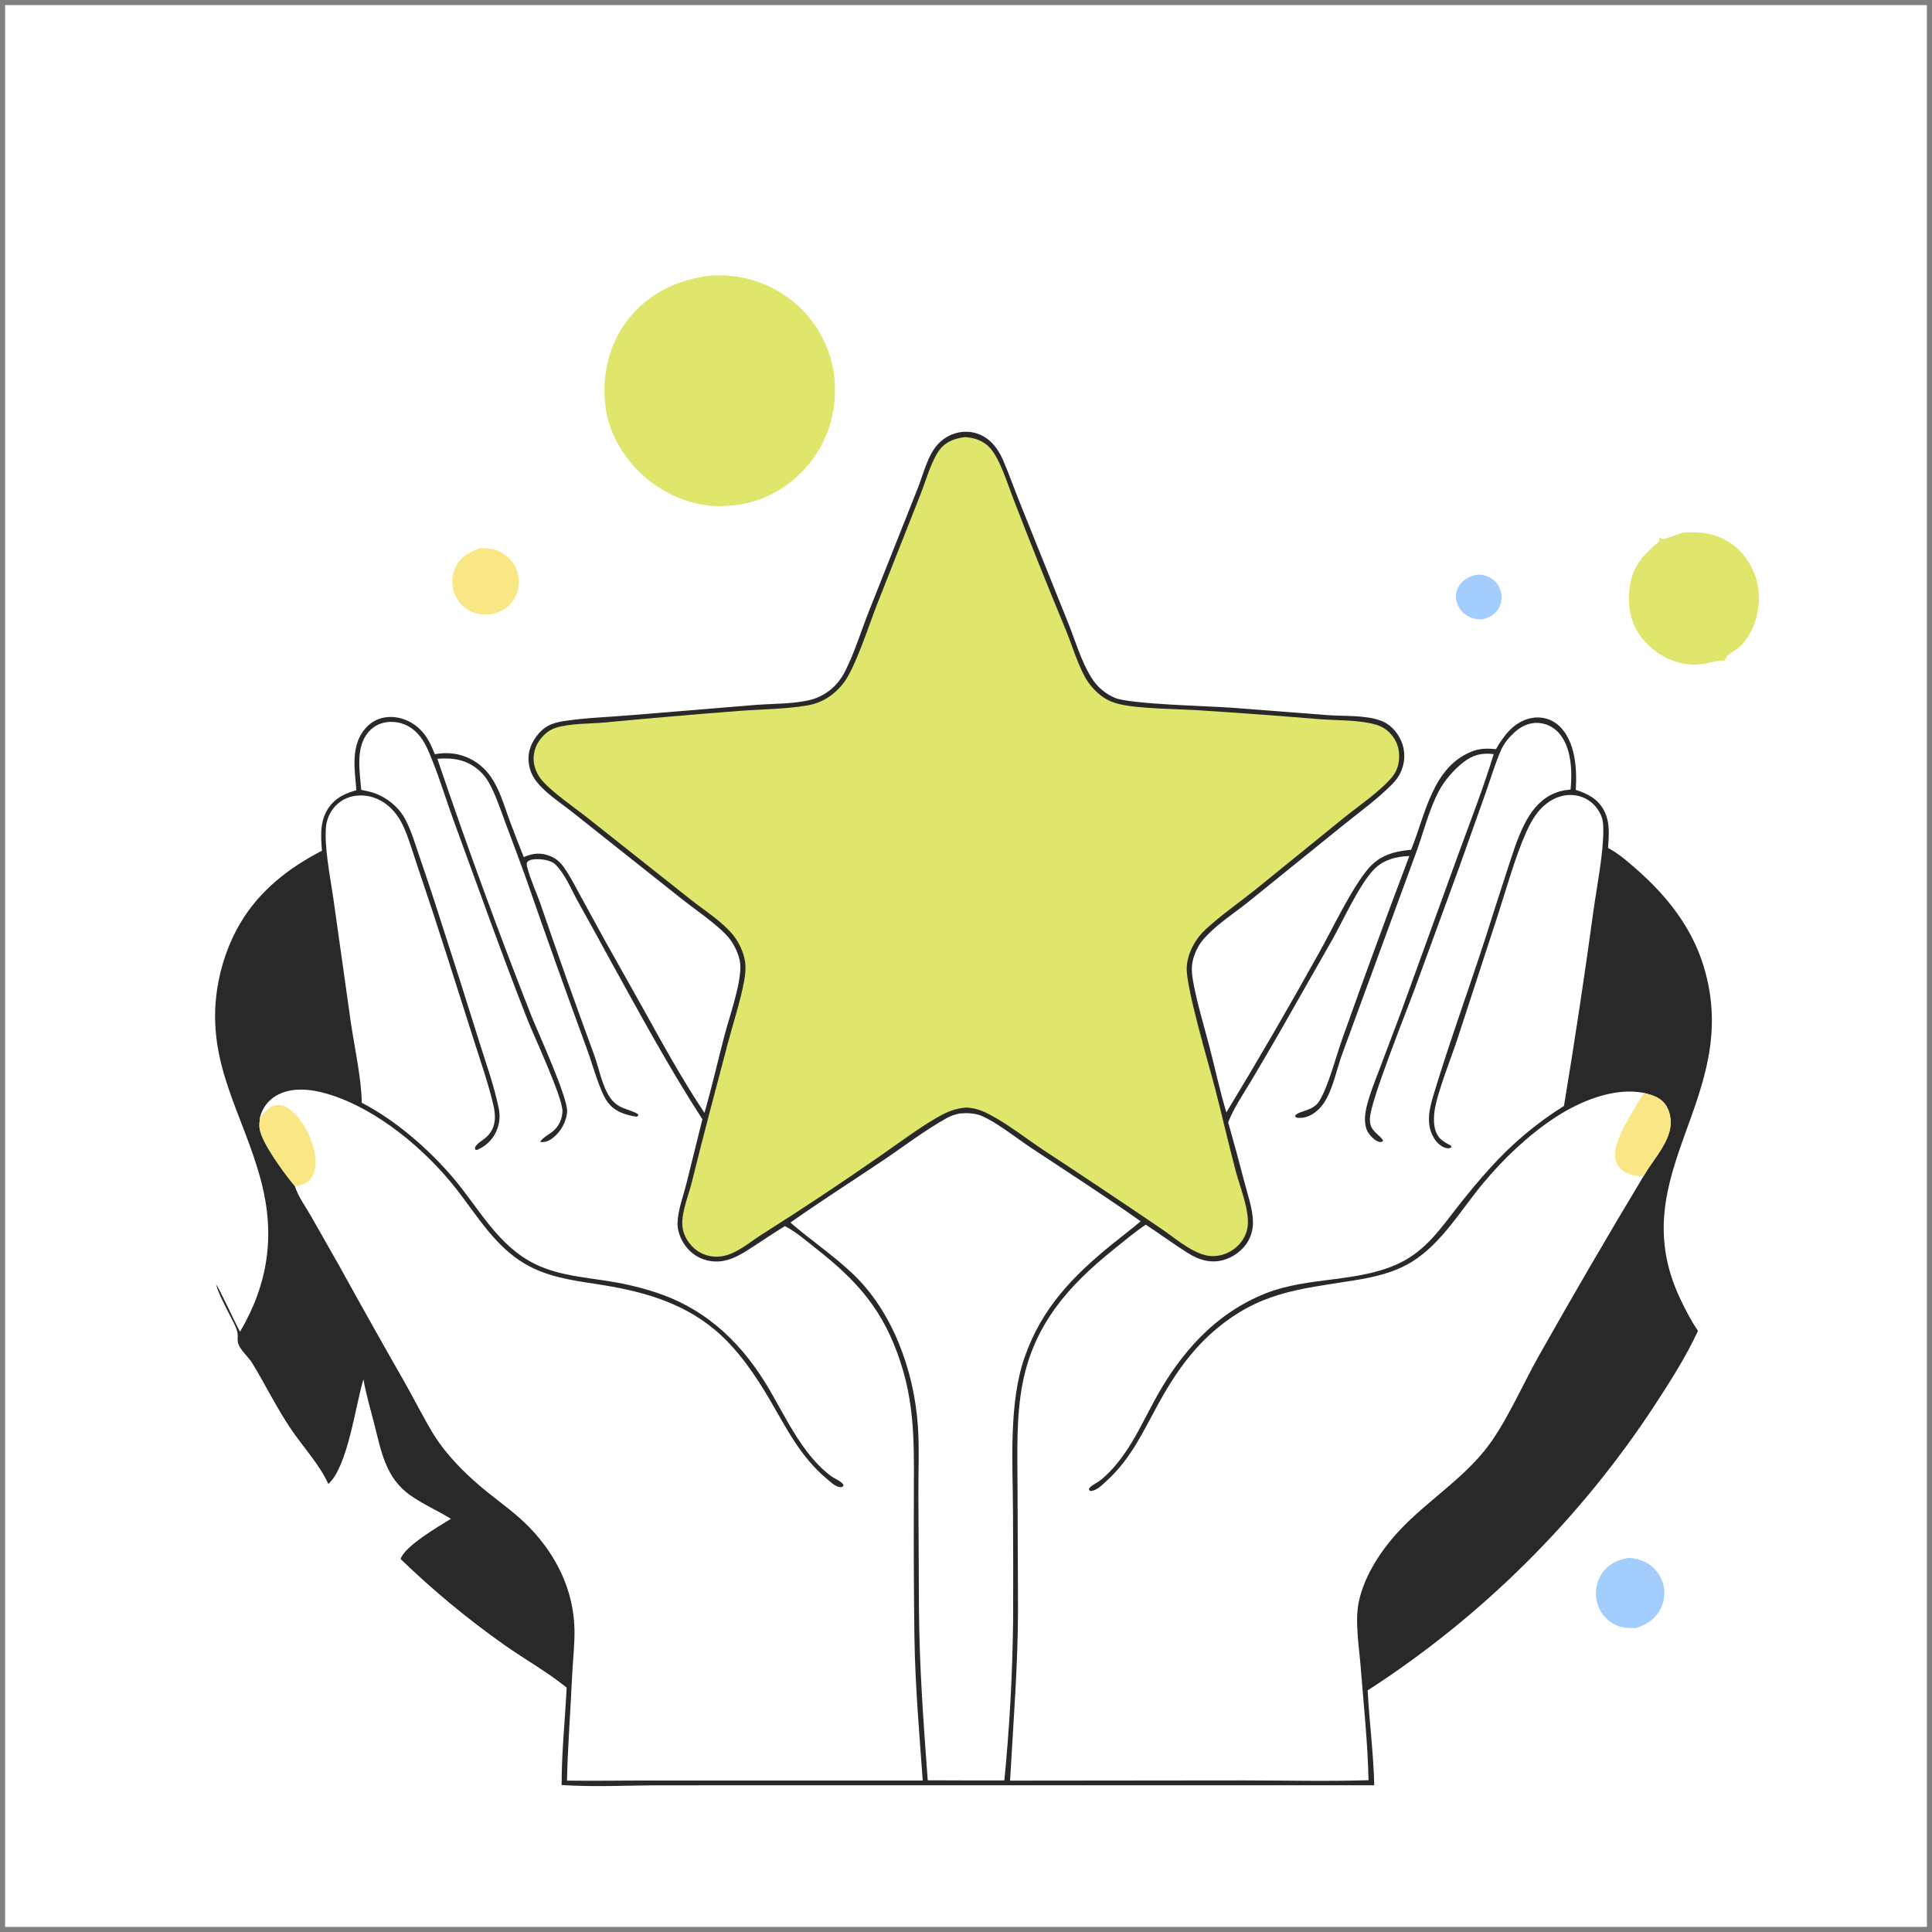 <svg xmlns="http://www.w3.org/2000/svg" fill="none" viewBox="0 0 189 189" height="189" width="189">
<rect x="0" y="0" width="189" height="189" fill="#808080" stroke="none"/>
<g clip-path="url(#clip0_425_993)">
<path fill="white" d="M0.5 0.5H188.5V188.5H0.5V0.5Z"></path>
<path fill="#A3CDFD" d="M144.501 56.227C144.907 56.168 145.364 56.301 145.725 56.484C146.285 56.768 146.666 57.297 146.828 57.897C146.846 57.964 146.86 58.032 146.871 58.1C146.882 58.169 146.89 58.238 146.894 58.307C146.898 58.376 146.899 58.446 146.896 58.515C146.894 58.584 146.888 58.653 146.879 58.722C146.869 58.791 146.857 58.859 146.841 58.927C146.825 58.994 146.805 59.061 146.783 59.127C146.76 59.192 146.735 59.257 146.706 59.32C146.677 59.383 146.645 59.445 146.61 59.505C146.236 60.15 145.695 60.42 144.996 60.595C144.441 60.575 143.994 60.531 143.512 60.23C142.982 59.9 142.59 59.366 142.468 58.751C142.454 58.685 142.444 58.618 142.437 58.551C142.431 58.484 142.428 58.417 142.428 58.349C142.428 58.282 142.432 58.215 142.439 58.148C142.446 58.081 142.457 58.014 142.471 57.949C142.485 57.883 142.502 57.818 142.523 57.754C142.544 57.69 142.567 57.627 142.595 57.565C142.622 57.503 142.652 57.443 142.686 57.385C142.719 57.326 142.755 57.27 142.794 57.215C143.191 56.659 143.841 56.334 144.501 56.227Z"></path>
<path fill="#F8E784" d="M46.919 53.642C47.752 53.593 48.453 53.686 49.18 54.127C49.943 54.589 50.517 55.36 50.697 56.239C50.867 57.072 50.693 58.004 50.221 58.714C49.703 59.492 48.961 59.886 48.07 60.086C47.437 60.119 46.858 60.127 46.254 59.892C45.433 59.571 44.801 58.914 44.476 58.099C44.435 57.999 44.4 57.897 44.37 57.793C44.34 57.69 44.315 57.584 44.296 57.478C44.276 57.372 44.262 57.265 44.253 57.157C44.244 57.05 44.241 56.942 44.243 56.834C44.245 56.726 44.252 56.618 44.265 56.511C44.278 56.404 44.296 56.297 44.319 56.192C44.343 56.087 44.371 55.982 44.405 55.88C44.439 55.777 44.478 55.677 44.522 55.578C45.003 54.5 45.864 54.019 46.919 53.642Z"></path>
<path fill="#A3CDFD" d="M159.187 152.429C159.691 152.359 160.324 152.545 160.785 152.739C161.657 153.106 162.313 153.854 162.629 154.738C162.942 155.614 162.858 156.576 162.44 157.404C161.93 158.413 161.1 158.917 160.066 159.262C159.118 159.283 158.361 159.252 157.554 158.676C157.463 158.612 157.375 158.543 157.291 158.47C157.206 158.397 157.126 158.32 157.049 158.239C156.972 158.158 156.9 158.074 156.832 157.986C156.763 157.897 156.7 157.806 156.64 157.712C156.581 157.617 156.527 157.52 156.477 157.42C156.428 157.32 156.383 157.218 156.344 157.114C156.305 157.009 156.271 156.903 156.242 156.795C156.213 156.688 156.189 156.579 156.171 156.469C156.161 156.41 156.153 156.351 156.146 156.292C156.139 156.233 156.133 156.174 156.129 156.114C156.125 156.055 156.123 155.996 156.122 155.936C156.121 155.877 156.121 155.817 156.123 155.758C156.125 155.698 156.129 155.639 156.134 155.579C156.139 155.52 156.145 155.461 156.153 155.402C156.161 155.343 156.171 155.284 156.182 155.226C156.193 155.167 156.205 155.109 156.219 155.051C156.233 154.993 156.248 154.936 156.265 154.879C156.282 154.822 156.301 154.765 156.32 154.709C156.34 154.653 156.361 154.597 156.384 154.542C156.406 154.487 156.43 154.433 156.456 154.379C156.481 154.325 156.508 154.272 156.536 154.219C156.564 154.167 156.593 154.115 156.624 154.064C156.654 154.013 156.686 153.963 156.719 153.913C156.752 153.864 156.787 153.815 156.823 153.768C157.388 153.025 158.271 152.559 159.187 152.429Z"></path>
<path fill="#E0E66C" d="M164.677 52.103C166.116 51.992 167.521 52.123 168.806 52.828C170.302 53.649 171.39 55.106 171.842 56.745C172.451 58.955 171.834 61.731 170.139 63.329C169.833 63.618 169.057 63.962 168.885 64.305C168.809 64.459 168.778 64.512 168.652 64.624C168.049 64.608 167.487 64.769 166.906 64.909C166.433 64.978 165.992 65.042 165.51 65.018C163.673 64.924 161.977 63.993 160.782 62.615C159.608 61.261 159.241 59.602 159.381 57.843C159.564 55.539 160.629 54.386 162.318 52.95L162.289 52.69C162.51 52.544 162.519 52.71 162.744 52.737C162.815 52.745 164.361 52.17 164.677 52.103Z"></path>
<path fill="#E0E66C" d="M69.454 26.973C69.521 26.966 69.588 26.961 69.655 26.957C69.84 26.945 70.026 26.938 70.212 26.935C70.397 26.932 70.583 26.934 70.769 26.94C70.955 26.946 71.14 26.957 71.325 26.972C71.511 26.987 71.695 27.007 71.88 27.032C72.064 27.056 72.247 27.085 72.43 27.118C72.613 27.151 72.795 27.189 72.976 27.231C73.157 27.273 73.337 27.32 73.516 27.371C73.694 27.422 73.872 27.477 74.048 27.537C74.224 27.596 74.398 27.66 74.571 27.728C74.744 27.796 74.915 27.868 75.085 27.945C75.254 28.021 75.421 28.102 75.587 28.186C75.752 28.271 75.915 28.36 76.077 28.452C76.238 28.545 76.397 28.641 76.553 28.741C76.709 28.842 76.863 28.946 77.015 29.053C77.166 29.161 77.315 29.273 77.46 29.388C77.606 29.503 77.749 29.622 77.89 29.744C78.026 29.864 78.16 29.987 78.29 30.114C78.421 30.24 78.548 30.37 78.673 30.503C78.797 30.636 78.918 30.771 79.036 30.91C79.153 31.049 79.267 31.19 79.378 31.335C79.489 31.479 79.596 31.626 79.7 31.775C79.803 31.925 79.903 32.077 79.999 32.231C80.095 32.386 80.188 32.542 80.276 32.701C80.365 32.86 80.449 33.021 80.53 33.184C80.611 33.347 80.687 33.512 80.76 33.679C80.832 33.845 80.901 34.014 80.965 34.184C81.03 34.354 81.09 34.526 81.146 34.699C81.202 34.872 81.254 35.046 81.301 35.221C81.349 35.397 81.392 35.574 81.431 35.752C81.47 35.929 81.504 36.108 81.535 36.287C81.565 36.466 81.591 36.646 81.612 36.827C81.633 37.008 81.65 37.189 81.663 37.37C81.853 40.476 80.907 43.421 78.825 45.762C76.885 47.944 74.212 49.302 71.298 49.474C68.519 49.744 65.746 48.754 63.573 47.063C61.292 45.288 59.554 42.592 59.218 39.688C58.868 36.668 59.563 33.619 61.474 31.218C63.502 28.669 66.257 27.336 69.454 26.973Z"></path>
<path fill="#292929" d="M68.913 108.867C69.632 106.388 70.206 103.853 70.858 101.355C71.36 99.431 72.433 96.463 72.428 94.56C72.426 93.855 72.117 93.051 71.774 92.44C71.493 91.939 71.132 91.513 70.714 91.122C69.418 89.909 67.885 88.894 66.496 87.785L56.055 79.497C54.825 78.51 53.181 77.503 52.291 76.188C51.771 75.419 51.562 74.348 51.789 73.444C52.036 72.463 52.769 71.45 53.672 70.976C54.118 70.742 54.651 70.621 55.146 70.544C57.283 70.212 59.536 70.148 61.697 69.965L73.981 68.954C75.695 68.826 77.915 68.878 79.534 68.394C80.337 68.154 81.158 67.635 81.735 67.023C82.135 66.599 82.466 66.096 82.723 65.574C83.621 63.755 84.247 61.711 84.994 59.82L89.767 47.796C90.306 46.446 90.745 44.556 91.727 43.479C92.725 42.383 94.291 41.934 95.697 42.45C96.871 42.88 97.641 43.888 98.122 45.001C98.705 46.352 99.192 47.75 99.742 49.116L104.439 60.796C105.181 62.618 105.754 64.699 106.807 66.352C106.875 66.459 106.946 66.563 107.022 66.664C107.097 66.765 107.176 66.864 107.259 66.959C107.342 67.054 107.429 67.146 107.519 67.235C107.609 67.323 107.702 67.408 107.799 67.49C107.895 67.572 107.995 67.649 108.097 67.723C108.2 67.797 108.305 67.867 108.413 67.933C108.521 67.998 108.631 68.06 108.743 68.117C108.856 68.175 108.971 68.228 109.087 68.276C110.582 68.887 118.134 69.07 120.37 69.225L129.915 69.96C131.556 70.081 133.582 69.935 135.123 70.513C135.975 70.833 136.652 71.574 137.03 72.387C137.481 73.357 137.493 74.419 137.085 75.408C136.878 75.912 136.566 76.333 136.185 76.72C134.699 78.227 132.847 79.548 131.2 80.888L122.054 88.283C120.61 89.431 118.807 90.574 117.634 92C117.117 92.629 116.705 93.577 116.615 94.394C116.556 94.918 116.63 95.507 116.723 96.025C117.11 98.177 117.779 100.322 118.328 102.441C118.876 104.56 119.339 106.733 119.97 108.825C123.083 103.692 126.097 98.502 129.012 93.254C130.33 90.918 132.216 86.89 133.863 84.966C134.594 84.111 135.46 83.627 136.543 83.365C137.036 83.245 137.54 83.177 138.044 83.122C139.432 79.741 140.102 75.092 143.938 73.531C144.754 73.2 145.495 73.205 146.349 73.283C147.087 71.989 148.045 70.715 149.561 70.301C150.354 70.085 151.217 70.166 151.934 70.578C153.028 71.206 153.627 72.417 153.914 73.603C154.202 74.799 154.221 76.05 154.155 77.272C155.336 77.647 156.323 78.156 156.925 79.307C157.518 80.44 157.39 81.721 157.311 82.95C158.316 83.486 159.191 84.244 160.044 84.992C163.041 87.62 165.491 90.677 166.666 94.541C170.583 107.42 158.558 114.781 164.372 127.058C164.881 128.132 165.432 129.214 166.108 130.192C164.93 132.73 163.408 135.114 161.883 137.454C161.428 138.149 160.963 138.838 160.49 139.521C160.016 140.204 159.534 140.881 159.043 141.551C158.552 142.222 158.052 142.885 157.544 143.543C157.035 144.2 156.518 144.851 155.993 145.495C155.467 146.139 154.934 146.776 154.392 147.406C153.85 148.036 153.3 148.658 152.742 149.274C152.183 149.89 151.617 150.498 151.043 151.099C150.469 151.7 149.887 152.293 149.298 152.879C148.708 153.465 148.111 154.042 147.507 154.613C146.902 155.183 146.29 155.745 145.671 156.299C145.052 156.854 144.426 157.4 143.792 157.938C143.159 158.476 142.518 159.005 141.871 159.526C141.224 160.048 140.57 160.56 139.91 161.065C139.249 161.569 138.582 162.064 137.909 162.551C137.235 163.038 136.555 163.516 135.869 163.985C135.183 164.454 134.491 164.914 133.793 165.366C133.954 168.454 134.37 171.566 134.437 174.648L83.666 174.647L64.773 174.649C61.529 174.651 58.176 174.835 54.943 174.623C54.93 171.466 55.282 168.249 55.433 165.09C53.522 163.543 51.352 162.337 49.346 160.922C47.547 159.654 45.801 158.318 44.106 156.914C42.411 155.511 40.773 154.044 39.192 152.514C39.556 151.269 42.94 149.305 44.113 148.578C42.817 147.777 41.394 147.164 40.147 146.286C37.691 144.556 37.297 141.959 36.593 139.229C36.227 137.808 35.811 136.382 35.553 134.937C34.757 137.528 34.038 143.443 32.12 145.171C31.265 143.285 29.673 141.577 28.502 139.856C27.09 137.78 26.005 135.538 24.706 133.398C24.341 132.798 23.784 132.337 23.439 131.736C23.105 131.155 23.341 130.875 23.216 130.308C23.095 129.757 22.737 129.172 22.487 128.668C22.275 128.238 21.069 125.956 21.178 125.638L21.116 125.738L21.136 125.649C21.344 125.804 23.112 129.642 23.482 130.278C26.212 125.647 26.92 120.919 25.584 115.704C23.878 109.048 20.14 104.109 21.24 96.782C21.576 94.545 22.335 92.299 23.484 90.347C25.371 87.141 28.229 84.903 31.496 83.224C31.363 81.597 31.264 79.976 32.434 78.656C33.108 77.894 33.918 77.581 34.863 77.304C34.696 75.262 34.274 72.944 35.749 71.251C36.343 70.569 37.132 70.184 38.035 70.141C39.131 70.09 40.195 70.52 40.996 71.258C41.768 71.97 42.155 72.829 42.542 73.784C44.005 73.506 45.405 73.771 46.638 74.608C48.55 75.905 49.111 78.247 49.865 80.296C50.309 81.485 50.767 82.669 51.237 83.848C52.079 83.469 52.872 83.383 53.753 83.719C54.386 83.96 54.785 84.319 55.173 84.863C55.804 85.748 56.295 86.742 56.816 87.695L59.192 92.034L62.897 98.635C64.811 102.089 66.723 105.577 68.913 108.867Z"></path>
<path fill="white" d="M93.868 108.927C94.575 108.877 95.329 108.873 95.994 109.15C97.485 109.771 99.483 111.371 100.875 112.294C104.451 114.667 108.085 116.993 111.585 119.475C110.681 120.248 109.718 120.964 108.795 121.715C104.951 124.839 101.909 127.966 100.231 132.78C98.673 137.25 99.07 143.05 99.096 147.782C99.118 151.349 99.123 154.915 99.109 158.481C99.051 163.723 98.765 168.952 98.252 174.169L95.441 174.174L90.757 174.159C90.345 168.557 89.934 163.045 89.899 157.419L89.842 146.06C89.838 143.871 89.942 141.617 89.788 139.435C89.412 134.118 87.348 128.343 83.439 124.626C81.517 122.798 79.324 121.329 77.324 119.601C80.288 117.501 83.354 115.557 86.368 113.53C88.426 112.146 90.473 110.566 92.639 109.364C93.035 109.145 93.431 109.032 93.868 108.927Z"></path>
<path fill="#E0E66C" d="M94.386 42.759C95.308 42.807 96.213 43.112 96.845 43.816C97.857 44.945 98.595 47.438 99.169 48.891C100.804 53.141 102.495 57.368 104.242 61.573C104.866 63.085 105.34 64.735 106.109 66.175C106.449 66.812 106.927 67.388 107.472 67.859C108.109 68.41 108.756 68.711 109.573 68.898C111.509 69.343 115.124 69.351 117.244 69.483C121.21 69.736 125.172 70.028 129.132 70.359C130.849 70.486 132.876 70.416 134.526 70.87C135.119 71.032 135.575 71.293 135.997 71.743C136.646 72.437 136.911 73.221 136.868 74.164C136.838 74.836 136.626 75.473 136.197 75.994C135.045 77.393 132.923 78.828 131.456 80.011L122.801 87.034C121.214 88.303 119.468 89.513 117.976 90.886C116.941 91.839 116.182 93.183 116.095 94.606C115.978 96.513 118.262 104.142 118.879 106.53C119.567 109.187 120.173 111.862 120.874 114.516C121.286 116.077 122.173 118.218 122.071 119.803C122.016 120.671 121.568 121.473 120.912 122.033C120.093 122.732 118.928 123.061 117.875 122.782C116.316 122.367 114.765 120.971 113.421 120.077C109.657 117.522 105.872 114.996 102.068 112.5C100.352 111.358 98.628 109.983 96.807 109.026C96.103 108.655 95.469 108.42 94.667 108.354L94.548 108.345C93.719 108.416 93.054 108.599 92.309 108.977C90.352 109.972 87.801 111.918 85.938 113.194C82.211 115.789 78.428 118.299 74.588 120.724C73.402 121.462 72.222 122.543 70.835 122.856C69.952 123.055 68.98 122.887 68.231 122.37C67.427 121.815 66.812 120.865 66.751 119.877C66.668 118.54 67.361 116.941 67.679 115.65C68.793 111.124 69.995 106.634 71.183 102.128C71.72 100.09 72.41 98.029 72.799 95.96C72.916 95.339 72.976 94.646 72.876 94.019C72.733 93.12 72.261 92.131 71.686 91.434C70.604 90.122 68.931 89.072 67.591 88.021L57.556 80.07C56.227 79.013 54.175 77.628 53.095 76.427C52.666 75.95 52.349 75.34 52.24 74.707C52.224 74.607 52.212 74.506 52.206 74.405C52.2 74.304 52.199 74.203 52.202 74.101C52.206 74 52.215 73.899 52.229 73.799C52.243 73.698 52.261 73.599 52.285 73.501C52.309 73.402 52.337 73.305 52.371 73.209C52.404 73.114 52.442 73.02 52.485 72.928C52.528 72.836 52.575 72.746 52.626 72.659C52.678 72.572 52.734 72.488 52.794 72.406C53.179 71.871 53.712 71.406 54.347 71.203C55.763 70.748 57.75 70.813 59.249 70.67C63.565 70.259 67.884 69.887 72.207 69.554C74.415 69.383 76.768 69.382 78.947 69.016C80.443 68.765 81.652 67.964 82.56 66.763C83.68 65.284 85.053 61.034 85.79 59.148L90.052 48.351C90.56 47.065 91.11 45.076 91.92 43.998C92.527 43.19 93.425 42.888 94.386 42.759Z"></path>
<path fill="white" d="M146.124 73.771C145.084 77.185 143.749 80.576 142.529 83.933L137.068 98.979L134.988 104.494C134.54 105.679 134.044 106.882 133.728 108.11C133.534 108.865 133.416 109.74 133.69 110.488C133.848 110.918 134.403 111.544 134.846 111.682C135.078 111.753 135.118 111.735 135.307 111.619C135.189 111.32 134.882 111.106 134.653 110.88C134.174 110.41 134 110.104 134.013 109.419C134.044 107.77 137.519 99.118 138.363 96.838L142.775 84.771L145.349 77.528C145.836 76.14 146.266 74.675 146.862 73.333C147.139 72.709 147.595 72.17 148.087 71.703C148.747 71.077 149.574 70.665 150.503 70.722C150.601 70.728 150.697 70.74 150.793 70.756C150.889 70.772 150.984 70.793 151.078 70.819C151.172 70.845 151.265 70.875 151.356 70.91C151.447 70.945 151.536 70.984 151.623 71.028C151.71 71.072 151.794 71.12 151.876 71.173C151.959 71.225 152.038 71.281 152.114 71.342C152.191 71.402 152.264 71.466 152.335 71.534C152.405 71.601 152.471 71.672 152.534 71.746C153.742 73.165 153.818 75.48 153.643 77.239C152.939 77.302 152.315 77.444 151.684 77.779C150.521 78.395 149.746 79.43 149.156 80.577C148.41 82.031 147.95 83.588 147.442 85.135C146.715 87.354 146.001 89.577 145.299 91.804C143.639 96.916 141.777 101.988 140.23 107.133C139.816 108.508 139.482 109.931 140.237 111.263C140.499 111.725 140.943 112.195 141.484 112.31C141.701 112.356 141.813 112.338 141.998 112.227L141.931 112.065C141.528 111.857 141.111 111.643 140.811 111.294C140.234 110.624 140.227 109.609 140.325 108.773C140.531 107.012 142.043 103.303 142.642 101.431L146.583 89.352C147.366 86.933 148.261 83.73 149.284 81.455C149.779 80.354 150.358 79.317 151.337 78.576C152.138 77.971 153.117 77.655 154.121 77.808C154.175 77.816 154.229 77.825 154.283 77.836C154.337 77.847 154.39 77.859 154.444 77.873C154.497 77.886 154.549 77.901 154.602 77.918C154.654 77.934 154.706 77.952 154.758 77.971C154.809 77.99 154.86 78.01 154.911 78.031C154.961 78.053 155.011 78.076 155.06 78.1C155.109 78.125 155.158 78.15 155.206 78.177C155.254 78.203 155.301 78.231 155.348 78.26C155.394 78.29 155.44 78.32 155.485 78.352C155.53 78.383 155.574 78.416 155.617 78.449C155.66 78.483 155.703 78.518 155.744 78.554C155.785 78.59 155.826 78.627 155.865 78.665C155.905 78.703 155.944 78.742 155.981 78.782C156.019 78.822 156.055 78.863 156.091 78.905C156.126 78.947 156.16 78.99 156.194 79.034C156.227 79.077 156.259 79.122 156.29 79.167C156.746 79.826 156.837 80.333 156.845 81.117C156.869 83.481 156.214 86.679 155.88 89.113C155.01 95.486 154.049 101.845 152.997 108.19C152.325 108.61 151.668 109.053 151.027 109.519C150.386 109.985 149.762 110.473 149.156 110.983C148.55 111.494 147.962 112.025 147.393 112.577C146.824 113.129 146.276 113.701 145.748 114.291C144.697 115.446 143.684 116.665 142.719 117.893C140.954 120.14 139.503 122.347 136.819 123.606C132.804 125.489 128.006 124.878 123.861 126.506C118.878 128.465 115.448 132.385 112.949 136.984C111.948 138.827 111.053 140.771 109.814 142.471C109.187 143.331 108.471 144.146 107.639 144.814C107.347 145.048 106.652 145.354 106.514 145.67L106.613 145.848C107.218 145.911 107.838 145.248 108.262 144.863C110.65 142.691 111.821 140.054 113.335 137.294C114.757 134.702 116.418 132.243 118.661 130.289C123.099 126.423 126.907 126.14 132.414 125.263C134.404 124.946 136.373 124.511 138.107 123.444C141.022 121.651 142.921 118.359 145.072 115.772C147.071 113.368 149.484 111.067 152.097 109.342C154.495 107.76 157.885 106.325 160.811 106.917C161.725 107.143 162.535 107.379 163.046 108.251C163.477 108.987 163.535 109.965 163.296 110.772C162.831 112.35 161.568 113.674 160.763 115.088C157.256 120.918 153.832 126.797 150.49 132.723C148.903 135.546 147.241 139.413 145.261 141.867C142.883 144.814 139.667 146.833 137.065 149.55C135.214 151.483 133.494 154.035 132.927 156.692C132.522 158.592 132.964 161.175 133.116 163.134C133.397 166.781 133.803 170.492 133.877 174.149C129.819 174.279 125.732 174.172 121.672 174.169L98.811 174.192C99.123 168.599 99.577 163.054 99.59 157.446L99.542 145.534C99.532 142.165 99.389 138.611 100.043 135.293C101.18 129.533 104.538 125.762 108.956 122.218C109.98 121.397 110.997 120.537 112.086 119.805C113.464 120.71 114.798 121.692 116.19 122.572C117.231 123.23 118.353 123.595 119.584 123.291C120.6 123.04 121.593 122.314 122.109 121.399C122.42 120.849 122.581 120.191 122.574 119.561C122.558 118.29 122.071 116.92 121.752 115.697C121.242 113.724 120.707 111.757 120.146 109.796C120.71 108.365 121.61 107.049 122.399 105.732C123.365 104.108 124.319 102.477 125.261 100.839L130.377 91.848C131.397 90.014 132.997 86.525 134.374 85.09C135.317 84.106 136.558 83.79 137.872 83.739C135.638 89.644 133.463 95.571 131.347 101.519C130.731 103.212 129.931 106.381 129.014 107.782C128.41 108.705 127.038 108.653 126.7 109.143L126.748 109.285C126.826 109.321 126.845 109.335 126.942 109.346C127.981 109.467 128.962 108.728 129.504 107.915C130.423 106.537 130.757 104.562 131.34 103.007L138.442 83.654C139.192 81.668 139.766 79.27 140.738 77.426C141.304 76.352 142.211 75.303 143.169 74.558C144.105 73.832 144.971 73.633 146.124 73.771Z"></path>
<path fill="#F8E784" d="M160.811 106.917C161.725 107.143 162.535 107.378 163.046 108.25C163.478 108.987 163.535 109.964 163.297 110.772C162.831 112.35 161.569 113.673 160.763 115.087C160.186 115.063 159.661 115.003 159.133 114.745C158.614 114.493 158.226 114.082 158.06 113.523C157.547 111.794 159.953 108.443 160.811 106.917Z"></path>
<path fill="white" d="M35.338 77.269C35.194 75.444 34.74 73.077 36.079 71.573C36.635 70.949 37.363 70.639 38.194 70.619C39.186 70.594 40.077 70.976 40.773 71.679C41.517 72.43 41.9 73.416 42.288 74.379C43.064 76.305 43.656 78.313 44.373 80.265C46.759 86.76 49.055 93.264 51.584 99.708C52.212 101.308 55.041 107.336 55.021 108.699C55.02 108.79 55.014 108.88 55.003 108.97C54.992 109.06 54.977 109.149 54.957 109.238C54.937 109.326 54.913 109.413 54.884 109.499C54.855 109.585 54.822 109.67 54.785 109.752C54.747 109.835 54.706 109.915 54.66 109.993C54.614 110.072 54.564 110.147 54.511 110.22C54.457 110.294 54.4 110.364 54.339 110.431C54.278 110.498 54.214 110.562 54.147 110.623C53.806 110.932 53.027 111.302 52.849 111.715C53.366 111.766 53.73 111.606 54.138 111.276C54.885 110.673 55.405 109.727 55.48 108.767C55.584 107.444 52.675 101.088 52.017 99.462C48.735 91.126 45.658 82.715 42.786 74.229C44.289 74.106 45.63 74.303 46.818 75.327C47.389 75.818 47.76 76.382 48.087 77.054C48.65 78.214 49.064 79.473 49.514 80.68C50.181 82.468 50.858 84.249 51.499 86.046C53.43 91.61 55.41 97.156 57.44 102.684C57.938 104.028 58.669 106.764 59.431 107.803C60.119 108.74 61.175 109.081 62.279 109.245L62.448 109.142L62.409 108.986C61.395 108.404 60.515 108.534 59.709 107.409C58.901 106.281 58.601 104.511 58.125 103.202C56.322 98.3 54.573 93.38 52.878 88.441C52.472 87.277 51.9 86.073 51.591 84.889C51.538 84.686 51.487 84.535 51.573 84.334C51.809 84.087 52.179 84.057 52.505 84.05C53.049 84.038 53.915 84.16 54.32 84.558C55.291 85.512 55.871 86.99 56.525 88.173C57.577 90.054 58.616 91.942 59.644 93.836C62.506 99.018 65.495 104.535 68.712 109.494L67.136 115.84C66.834 117.031 66.323 118.367 66.281 119.596C66.257 120.268 66.484 120.96 66.823 121.533C67.337 122.4 68.152 123.045 69.134 123.29C70.598 123.656 71.814 123.13 73.027 122.369C74.289 121.578 75.507 120.719 76.783 119.947C77.857 120.487 78.883 121.394 79.828 122.135C83.944 125.368 86.442 128.209 88.097 133.271C89.681 138.112 89.373 142.465 89.397 147.458C89.38 151.705 89.399 155.952 89.455 160.198C89.53 164.881 89.927 169.517 90.268 174.183L63.793 174.182C61.018 174.175 58.239 174.229 55.466 174.191C55.541 170.765 55.814 167.333 55.971 163.909C56.041 162.401 56.233 160.846 56.197 159.341C56.109 155.573 54.428 152.162 51.847 149.476C50.604 148.182 49.195 147.178 47.803 146.066C46.321 144.881 44.938 143.595 43.728 142.132C43.213 141.51 42.757 140.881 42.339 140.19C41.397 138.631 40.576 136.991 39.684 135.403C37.503 131.586 35.351 127.753 33.228 123.904L30.406 118.936C29.892 118.035 29.137 117.015 28.848 116.025C28.728 115.887 28.611 115.747 28.498 115.604C27.591 114.468 25.663 111.844 25.407 110.463C25.336 110.082 25.4 109.668 25.441 109.285C25.692 108.345 26.239 107.622 27.095 107.142C28.574 106.311 30.505 106.552 32.061 107.018C36.914 108.471 41.698 112.502 44.77 116.48C46.757 119.053 48.473 121.948 51.354 123.636C53.477 124.88 55.827 125.233 58.217 125.594C62.507 126.243 66.568 127.264 69.967 130.12C72.118 131.928 73.856 134.46 75.273 136.877C76.945 139.73 78.298 142.513 80.897 144.678C81.291 145.005 81.869 145.607 82.415 145.457L82.527 145.282C82.34 144.905 81.647 144.661 81.283 144.388C80.406 143.732 79.639 142.912 78.974 142.046C77.583 140.238 76.523 138.116 75.389 136.143C72.821 131.676 69.357 128.205 64.396 126.515C62.906 126.01 61.384 125.632 59.831 125.379C57.34 124.959 54.735 124.805 52.426 123.696C48.715 121.914 46.888 118.236 44.34 115.238C41.937 112.412 38.707 109.592 35.391 107.879L35.388 107.746C35.335 105.428 34.678 102.422 34.328 100.072L32.596 87.797C32.307 85.814 31.684 82.72 31.904 80.789C31.985 80.067 32.338 79.334 32.844 78.811C33.474 78.16 34.342 77.825 35.241 77.815C36.431 77.802 37.509 78.309 38.331 79.154C38.878 79.714 39.278 80.391 39.58 81.109C40.096 82.337 40.468 83.648 40.895 84.909C41.832 87.659 42.741 90.418 43.622 93.186L46.382 101.846C47.034 103.898 47.763 105.979 48.258 108.075C48.364 108.524 48.434 108.999 48.409 109.461C48.368 110.225 48.056 110.841 47.473 111.331C47.133 111.616 46.706 111.825 46.482 112.216L46.479 112.457C46.684 112.529 46.711 112.476 46.897 112.385C46.95 112.358 47.003 112.331 47.055 112.302C47.107 112.273 47.158 112.242 47.209 112.211C47.26 112.179 47.309 112.146 47.358 112.112C47.407 112.078 47.455 112.043 47.502 112.006C47.549 111.969 47.595 111.932 47.641 111.893C47.686 111.854 47.73 111.814 47.773 111.772C47.816 111.731 47.858 111.689 47.899 111.646C47.94 111.602 47.98 111.558 48.019 111.512C48.057 111.467 48.095 111.421 48.131 111.374C48.168 111.326 48.203 111.278 48.237 111.229C48.27 111.18 48.303 111.13 48.334 111.079C48.366 111.029 48.396 110.977 48.425 110.925C48.453 110.872 48.481 110.82 48.507 110.766C48.533 110.712 48.557 110.658 48.581 110.603C48.604 110.548 48.626 110.493 48.646 110.437C48.667 110.381 48.686 110.324 48.703 110.267C48.891 109.672 48.92 109.085 48.799 108.475C48.358 106.263 47.551 104.046 46.879 101.895C45.735 98.217 44.566 94.546 43.374 90.883C42.616 88.486 41.828 86.098 41.011 83.72C40.589 82.497 40.212 81.166 39.582 80.032C38.914 78.83 37.608 77.843 36.286 77.483C35.973 77.4 35.657 77.328 35.338 77.269Z"></path>
<path fill="#F8E784" d="M25.441 109.285C25.903 108.77 26.39 108.148 27.137 108.096C27.701 108.056 28.238 108.387 28.636 108.757C29.835 109.868 30.85 111.951 30.871 113.592C30.88 114.258 30.75 114.973 30.264 115.463C29.887 115.844 29.365 115.982 28.848 116.025C28.728 115.887 28.611 115.747 28.498 115.604C27.591 114.468 25.663 111.844 25.407 110.463C25.336 110.082 25.4 109.668 25.441 109.285Z"></path>
</g>
<defs>
<clipPath id="clip0_425_993">
<rect transform="translate(0.5 0.5)" fill="white" height="188" width="188"></rect>
</clipPath>
</defs>
</svg>
